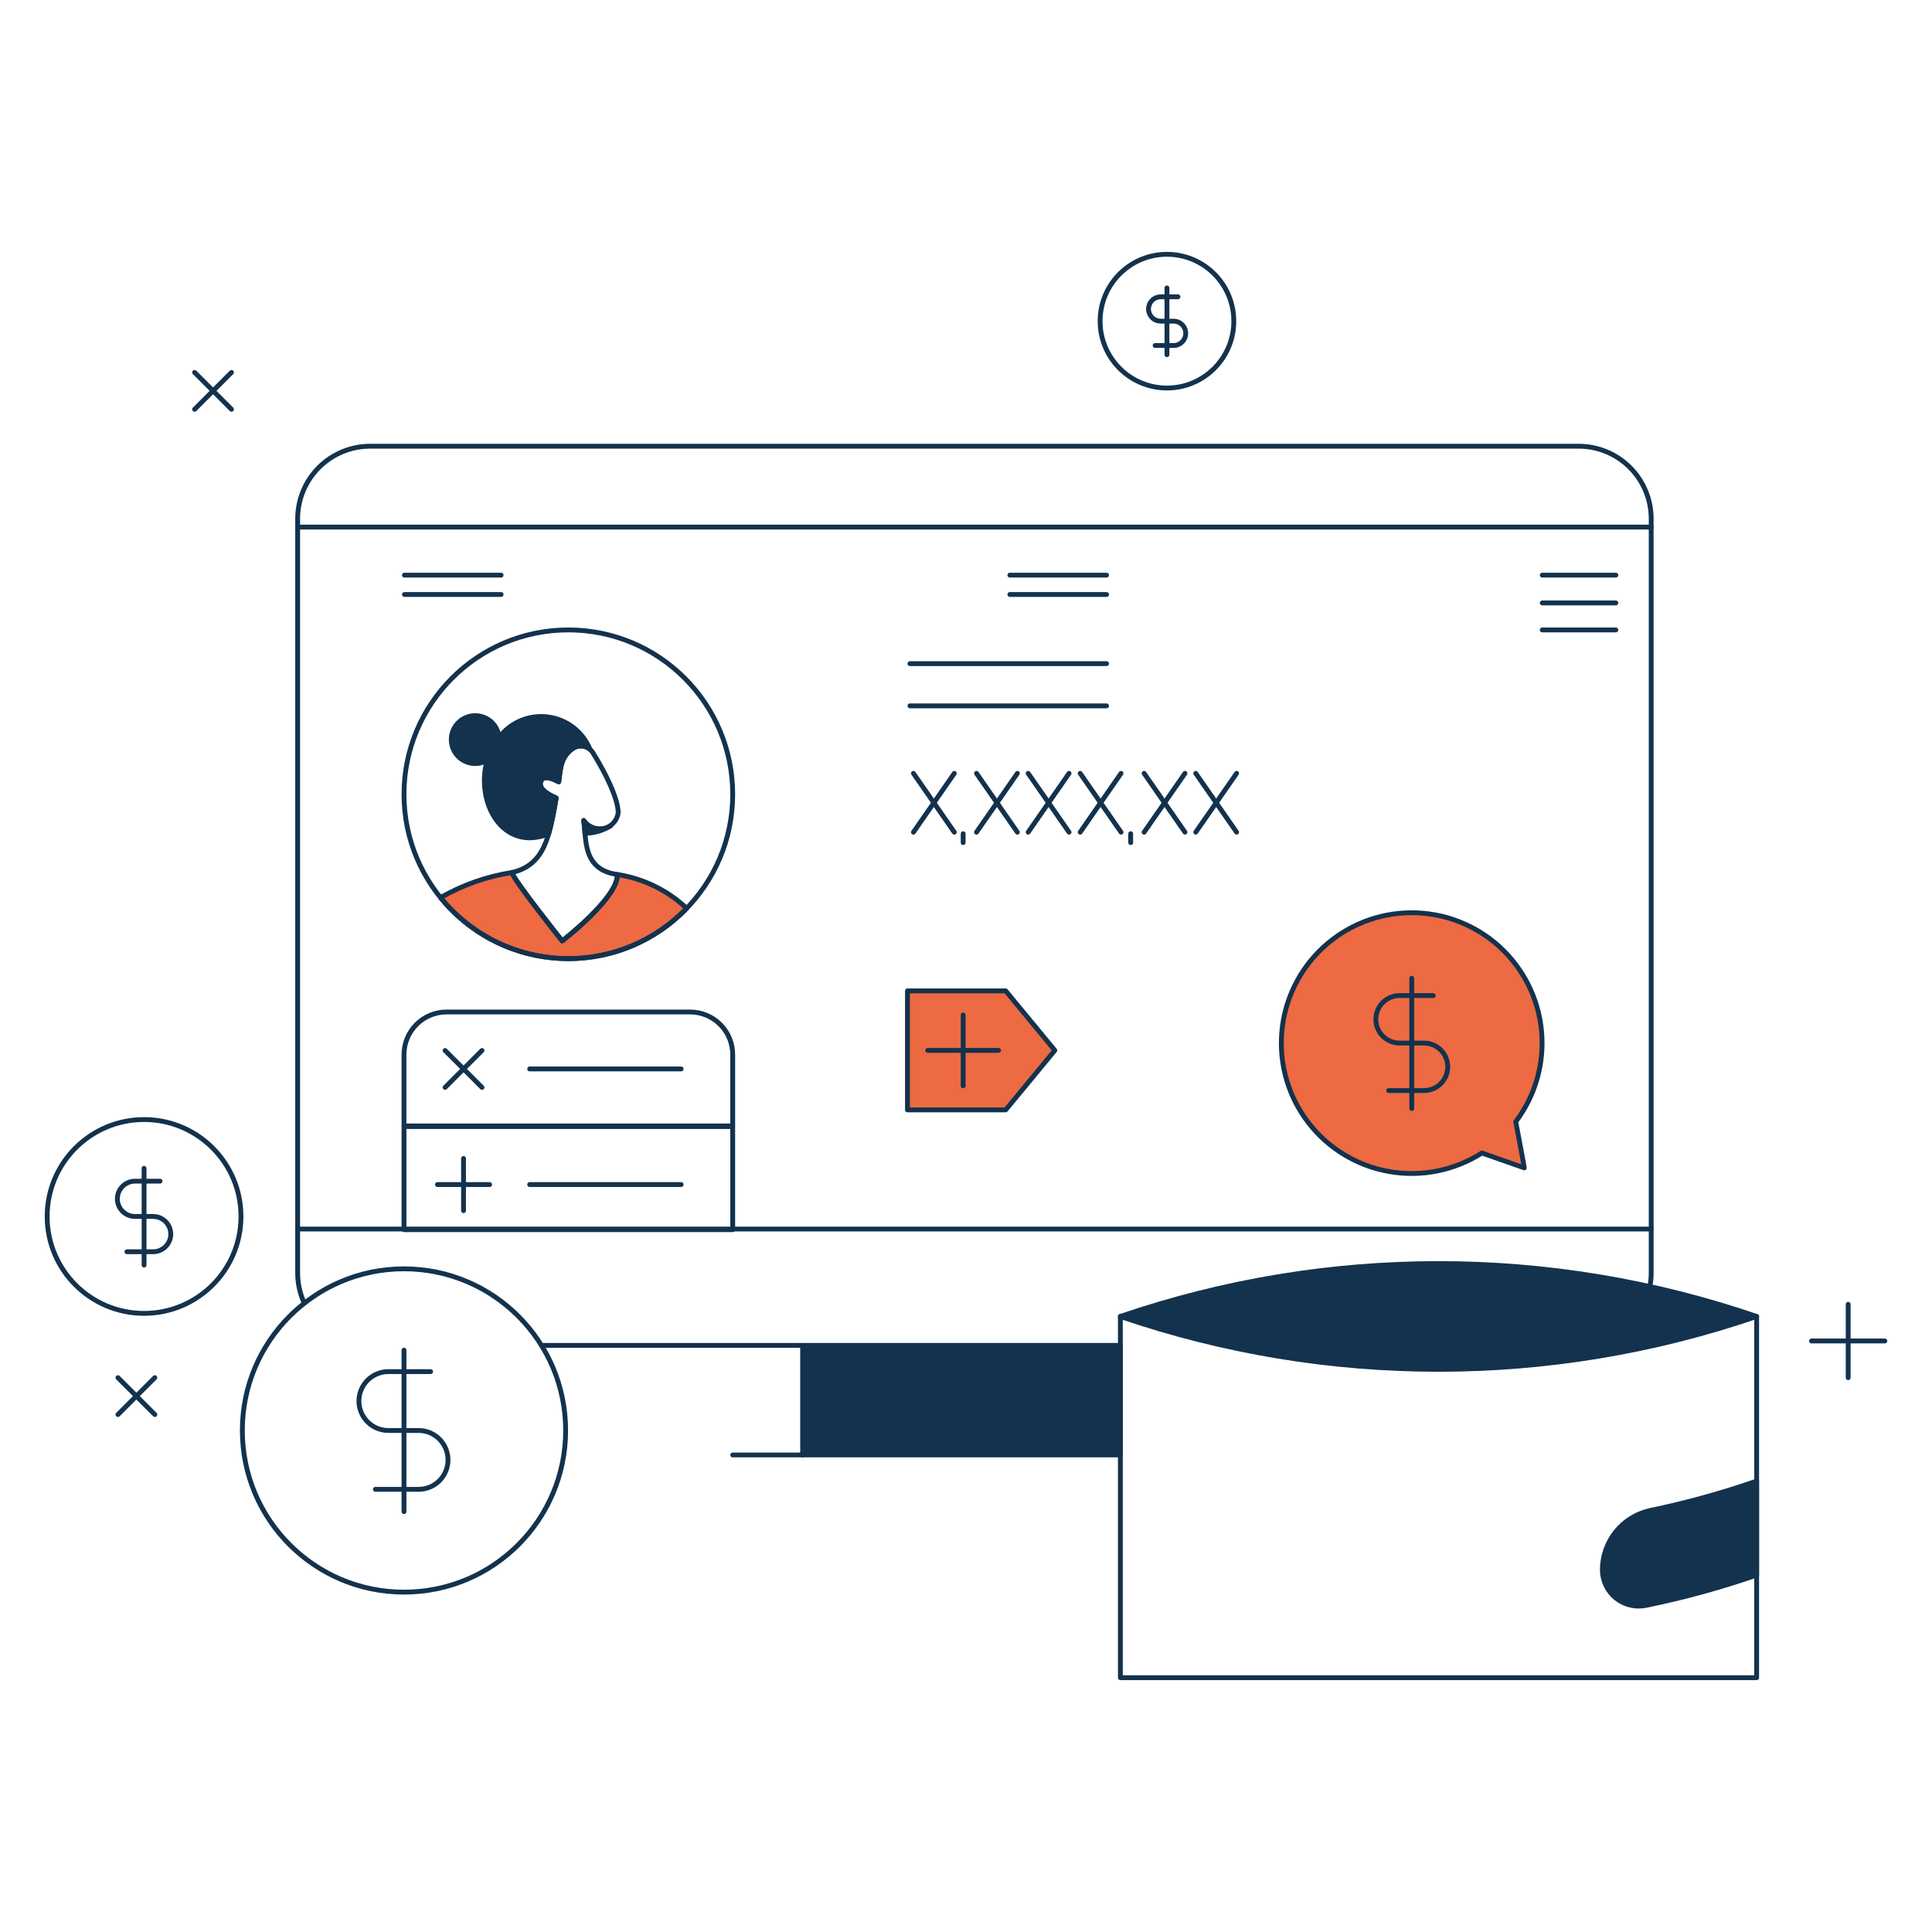 <?xml version="1.0" encoding="UTF-8"?> <svg xmlns="http://www.w3.org/2000/svg" fill="none" viewBox="0.125 0.125 199.75 199.75" stroke-width="0.5" height="400" width="400"><g id="online-banking-01--finance-online-banking-money"><g id="color2"><path id="vector" fill="#ed6a43" d="M63.956 90.539C64.039 92.95 58.25 97.407 58.25 97.407C58.25 97.407 53.155 91.02 53.056 90.334C50.458 90.74 47.956 91.62 45.674 92.928C47.188 94.802 49.083 96.332 51.233 97.418C53.384 98.503 55.741 99.119 58.148 99.223C60.555 99.328 62.956 98.919 65.193 98.025C67.43 97.13 69.45 95.77 71.121 94.034C69.14 92.173 66.642 90.955 63.956 90.539V90.539Z"></path><path id="vector_2" fill="#ed6a43" d="M104.105 102.573H93.948V114.876H104.105L109.184 108.724L104.105 102.573Z"></path><path id="vector_3" fill="#ed6a43" d="M156.838 116.1C158.868 113.412 159.819 110.062 159.503 106.709C159.187 103.355 157.627 100.242 155.131 97.981C152.634 95.72 149.381 94.475 146.013 94.493C142.645 94.51 139.405 95.787 136.931 98.074C134.458 100.36 132.93 103.489 132.648 106.846C132.366 110.202 133.351 113.543 135.409 116.209C137.467 118.876 140.448 120.676 143.766 121.254C147.085 121.833 150.499 121.148 153.338 119.335L157.722 120.871C157.59 120 157.065 117.37 156.838 116.1Z"></path></g><g id="color1"><path id="vector_4" fill="#13324d" d="M56.853 86.337C57.178 85.115 57.437 83.877 57.627 82.627C57.09 82.391 56.267 81.992 56.052 81.448C55.99 81.308 55.976 81.151 56.012 81.002C56.048 80.854 56.133 80.721 56.252 80.625C56.658 80.354 57.459 80.725 57.893 80.96C58.093 79.537 58.065 78.437 59.324 77.526C59.589 77.335 59.91 77.239 60.237 77.253C60.563 77.266 60.875 77.388 61.124 77.6C60.761 76.707 60.168 75.927 59.405 75.339C58.642 74.75 57.737 74.374 56.781 74.25C55.826 74.125 54.854 74.256 53.966 74.629C53.078 75.002 52.304 75.604 51.724 76.373C51.676 75.84 51.458 75.337 51.1 74.938C50.742 74.54 50.265 74.269 49.74 74.164C49.215 74.06 48.671 74.128 48.188 74.36C47.706 74.591 47.311 74.972 47.063 75.447C46.815 75.921 46.728 76.463 46.814 76.991C46.9 77.519 47.155 78.006 47.541 78.377C47.926 78.748 48.422 78.984 48.953 79.05C49.484 79.116 50.022 79.008 50.487 78.742C49.252 83.187 52.165 88.237 56.853 86.337Z"></path><path id="vector_5" fill="#13324d" d="M60.47 84.954C60.534 85.345 60.563 85.803 60.603 86.286C61.539 86.266 62.453 86 63.254 85.516C62.804 85.79 62.268 85.885 61.752 85.781C61.236 85.676 60.778 85.381 60.47 84.954V84.954Z"></path><path id="vector_6" fill="#13324d" d="M115.96 139.29H83.109V150.552H115.96V139.29Z"></path><path id="vector_7" fill="#13324d" d="M181.745 136.233C160.423 128.941 137.282 128.941 115.96 136.233C137.282 143.524 160.423 143.524 181.745 136.233Z"></path><path id="vector_8" fill="#13324d" d="M170.747 156.293C169.345 156.597 168.089 157.371 167.188 158.488C166.287 159.604 165.795 160.995 165.794 162.43C165.795 162.99 165.921 163.543 166.163 164.048C166.406 164.553 166.758 164.998 167.194 165.35C167.63 165.701 168.139 165.951 168.684 166.08C169.229 166.21 169.796 166.216 170.344 166.098C174.209 165.309 178.017 164.265 181.744 162.973V153.255C178.147 154.503 174.474 155.518 170.747 156.293V156.293Z"></path></g><g id="line"><path id="vector_9" stroke="#13324d" stroke-linecap="round" stroke-linejoin="round" d="M191.208 134.976V142.561"></path><path id="vector_10" stroke="#13324d" stroke-linecap="round" stroke-linejoin="round" d="M187.415 138.768H195"></path><path id="vector_11" stroke="#13324d" stroke-linecap="round" stroke-linejoin="round" d="M12.318 142.561L16.134 146.377"></path><path id="vector_12" stroke="#13324d" stroke-linecap="round" stroke-linejoin="round" d="M12.318 146.377L16.134 142.561"></path><path id="vector_13" stroke="#13324d" stroke-linecap="round" stroke-linejoin="round" d="M20.244 38.628L24.06 42.444"></path><path id="vector_14" stroke="#13324d" stroke-linecap="round" stroke-linejoin="round" d="M20.244 42.444L24.06 38.628"></path><path id="vector_15" stroke="#13324d" stroke-linecap="round" stroke-linejoin="round" d="M170.7 133.184C170.795 132.704 170.842 132.216 170.842 131.727V53.758C170.842 51.769 170.052 49.861 168.645 48.455C167.239 47.048 165.331 46.258 163.342 46.258H38.4C36.411 46.258 34.503 47.048 33.097 48.455C31.69 49.861 30.9 51.769 30.9 53.758V131.727C30.898 132.811 31.133 133.882 31.587 134.866"></path><path id="vector_16" stroke="#13324d" stroke-linecap="round" stroke-linejoin="round" d="M56.106 139.224H115.96"></path><path id="vector_17" stroke="#13324d" stroke-linecap="round" stroke-linejoin="round" d="M30.899 127.195H170.843"></path><path id="vector_18" stroke="#13324d" stroke-linecap="round" stroke-linejoin="round" d="M170.843 54.624H30.899"></path><path id="vector_19" stroke="#13324d" stroke-linecap="round" stroke-linejoin="round" d="M75.881 150.553H83.109"></path><path id="vector_20" stroke="#13324d" stroke-linecap="round" stroke-linejoin="round" d="M104.536 61.588H114.532"></path><path id="vector_21" stroke="#13324d" stroke-linecap="round" stroke-linejoin="round" d="M104.536 59.589H114.532"></path><path id="vector_22" stroke="#13324d" stroke-linecap="round" stroke-linejoin="round" d="M41.938 61.588H51.934"></path><path id="vector_23" stroke="#13324d" stroke-linecap="round" stroke-linejoin="round" d="M41.938 59.589H51.934"></path><path id="vector_24" stroke="#13324d" stroke-linecap="round" stroke-linejoin="round" d="M94.203 73.104H114.532"></path><path id="vector_25" stroke="#13324d" stroke-linecap="round" stroke-linejoin="round" d="M94.203 68.738H114.532"></path><path id="vector_26" stroke="#13324d" stroke-linecap="round" stroke-linejoin="round" d="M159.579 62.463H167.187"></path><path id="vector_27" stroke="#13324d" stroke-linecap="round" stroke-linejoin="round" d="M159.579 65.253H167.187"></path><path id="vector_28" stroke="#13324d" stroke-linecap="round" stroke-linejoin="round" d="M159.579 59.589H167.187"></path><path id="vector_29" stroke="#13324d" stroke-linecap="round" stroke-linejoin="round" d="M58.887 99.239C68.272 99.239 75.88 91.631 75.88 82.246C75.88 72.861 68.272 65.253 58.887 65.253C49.502 65.253 41.894 72.861 41.894 82.246C41.894 91.631 49.502 99.239 58.887 99.239Z"></path><path id="vector_30" stroke="#13324d" stroke-linecap="round" stroke-linejoin="round" d="M63.956 90.539C64.039 92.95 58.25 97.407 58.25 97.407C58.25 97.407 53.155 91.02 53.056 90.334C50.458 90.74 47.956 91.62 45.674 92.928C47.188 94.802 49.083 96.332 51.233 97.418C53.384 98.503 55.741 99.119 58.148 99.223C60.555 99.328 62.956 98.919 65.193 98.025C67.43 97.13 69.45 95.77 71.121 94.034C69.14 92.173 66.642 90.955 63.956 90.539V90.539Z"></path><path id="vector_31" stroke="#13324d" stroke-linecap="round" stroke-linejoin="round" d="M56.853 86.337C57.178 85.115 57.437 83.877 57.627 82.627C57.09 82.391 56.267 81.992 56.052 81.448C55.99 81.308 55.976 81.151 56.012 81.002C56.048 80.853 56.133 80.721 56.252 80.625C56.658 80.354 57.459 80.725 57.893 80.96C58.093 79.537 58.065 78.437 59.324 77.526C59.589 77.335 59.91 77.239 60.237 77.252C60.563 77.266 60.875 77.388 61.124 77.6C60.761 76.707 60.168 75.927 59.405 75.339C58.642 74.75 57.737 74.374 56.781 74.25C55.826 74.125 54.854 74.256 53.966 74.629C53.078 75.002 52.304 75.604 51.724 76.373C51.676 75.84 51.458 75.337 51.1 74.938C50.742 74.54 50.265 74.269 49.74 74.164C49.215 74.06 48.671 74.128 48.188 74.36C47.706 74.591 47.311 74.972 47.063 75.447C46.815 75.921 46.728 76.463 46.814 76.991C46.9 77.519 47.155 78.005 47.541 78.377C47.926 78.748 48.422 78.984 48.953 79.05C49.484 79.116 50.022 79.008 50.487 78.742C49.252 83.187 52.165 88.237 56.853 86.337Z"></path><path id="vector_32" stroke="#13324d" stroke-linecap="round" stroke-linejoin="round" d="M60.47 84.954C60.534 85.345 60.563 85.803 60.603 86.286C61.539 86.265 62.453 86 63.254 85.516C62.804 85.79 62.268 85.885 61.752 85.781C61.236 85.676 60.778 85.381 60.47 84.954V84.954Z"></path><path id="vector_33" stroke="#13324d" stroke-linecap="round" stroke-linejoin="round" d="M61.425 77.951C61.32 77.78 61.181 77.632 61.016 77.517C60.851 77.401 60.664 77.321 60.468 77.281C60.27 77.242 60.067 77.243 59.871 77.285C59.674 77.327 59.489 77.409 59.325 77.526C58.066 78.437 58.092 79.58 57.894 80.96C57.46 80.729 56.659 80.36 56.253 80.625C56.133 80.721 56.049 80.853 56.013 81.002C55.977 81.151 55.991 81.308 56.053 81.448C56.269 81.992 57.093 82.391 57.628 82.627C56.928 86.61 56.445 89.557 53.057 90.334C53.157 91.019 58.251 97.407 58.251 97.407C58.251 97.407 64.04 92.95 63.957 90.539C60.281 90.048 60.772 86.783 60.471 84.954C60.683 85.28 60.987 85.536 61.345 85.688C61.703 85.84 62.098 85.882 62.479 85.808C62.861 85.734 63.212 85.547 63.487 85.273C63.763 84.998 63.949 84.647 64.024 84.266C64.121 83.514 63.574 81.436 61.425 77.951Z"></path><path id="vector_34" stroke="#13324d" stroke-linecap="round" stroke-linejoin="round" d="M115.96 139.29H83.109V150.552H115.96V139.29Z"></path><path id="vector_35" stroke="#13324d" stroke-linecap="round" stroke-linejoin="round" d="M104.105 102.573H93.948V114.876H104.105L109.184 108.724L104.105 102.573Z"></path><path id="vector_36" stroke="#13324d" stroke-linecap="round" stroke-linejoin="round" d="M99.705 105.059V112.39"></path><path id="vector_37" stroke="#13324d" stroke-linecap="round" stroke-linejoin="round" d="M96.039 108.724H103.37"></path><path id="vector_38" stroke="#13324d" stroke-linecap="round" stroke-linejoin="round" d="M75.881 116.533V109.161C75.881 107.992 75.417 106.871 74.59 106.045C73.764 105.218 72.643 104.754 71.474 104.754H46.3C45.131 104.754 44.01 105.218 43.184 106.045C42.357 106.871 41.893 107.992 41.893 109.161V116.533H75.881Z"></path><path id="vector_39" stroke="#13324d" stroke-linecap="round" stroke-linejoin="round" d="M75.88 116.599H41.894V127.261H75.88V116.599Z"></path><path id="vector_40" stroke="#13324d" stroke-linecap="round" stroke-linejoin="round" d="M46.143 108.735L49.96 112.552"></path><path id="vector_41" stroke="#13324d" stroke-linecap="round" stroke-linejoin="round" d="M46.143 112.552L49.96 108.735"></path><path id="vector_42" stroke="#13324d" stroke-linecap="round" stroke-linejoin="round" d="M54.889 110.643H70.549"></path><path id="vector_43" stroke="#13324d" stroke-linecap="round" stroke-linejoin="round" d="M54.889 122.598H70.549"></path><path id="vector_44" stroke="#13324d" stroke-linecap="round" stroke-linejoin="round" d="M156.838 116.1C158.868 113.412 159.819 110.062 159.503 106.709C159.187 103.355 157.627 100.242 155.131 97.981C152.634 95.72 149.381 94.475 146.013 94.493C142.645 94.51 139.405 95.787 136.931 98.073C134.458 100.36 132.93 103.489 132.648 106.846C132.366 110.202 133.351 113.543 135.409 116.209C137.467 118.876 140.448 120.676 143.766 121.254C147.085 121.833 150.499 121.148 153.338 119.335L157.722 120.871C157.59 120 157.065 117.37 156.838 116.1Z"></path><path id="vector_45" stroke="#13324d" stroke-linecap="round" stroke-linejoin="round" d="M143.7 112.88H147.351C148.002 112.88 148.627 112.621 149.088 112.161C149.548 111.7 149.807 111.075 149.807 110.424C149.807 109.773 149.548 109.148 149.088 108.687C148.627 108.227 148.002 107.968 147.351 107.968H144.829C144.178 107.968 143.553 107.709 143.092 107.249C142.632 106.788 142.373 106.163 142.373 105.512C142.373 104.861 142.632 104.236 143.092 103.775C143.553 103.315 144.178 103.056 144.829 103.056H148.314"></path><path id="vector_46" stroke="#13324d" stroke-linecap="round" stroke-linejoin="round" d="M146.087 114.738V101.264"></path><path id="vector_47" stroke="#13324d" stroke-linecap="round" stroke-linejoin="round" d="M45.353 122.598H50.75"></path><path id="vector_48" stroke="#13324d" stroke-linecap="round" stroke-linejoin="round" d="M48.051 125.296V119.899"></path><path id="vector_49" stroke="#13324d" stroke-linecap="round" stroke-linejoin="round" d="M101.086 80.082L105.312 86.166"></path><path id="vector_50" stroke="#13324d" stroke-linecap="round" stroke-linejoin="round" d="M101.086 86.166L105.312 80.082"></path><path id="vector_51" stroke="#13324d" stroke-linecap="round" stroke-linejoin="round" d="M94.566 80.082L98.791 86.166"></path><path id="vector_52" stroke="#13324d" stroke-linecap="round" stroke-linejoin="round" d="M94.566 86.166L98.791 80.082"></path><path id="vector_53" stroke="#13324d" stroke-linecap="round" stroke-linejoin="round" d="M106.429 80.082L110.654 86.166"></path><path id="vector_54" stroke="#13324d" stroke-linecap="round" stroke-linejoin="round" d="M106.429 86.166L110.654 80.082"></path><path id="vector_55" stroke="#13324d" stroke-linecap="round" stroke-linejoin="round" d="M111.804 80.082L116.03 86.166"></path><path id="vector_56" stroke="#13324d" stroke-linecap="round" stroke-linejoin="round" d="M111.804 86.166L116.03 80.082"></path><path id="vector_57" stroke="#13324d" stroke-linecap="round" stroke-linejoin="round" d="M118.414 80.082L122.64 86.166"></path><path id="vector_58" stroke="#13324d" stroke-linecap="round" stroke-linejoin="round" d="M118.414 86.166L122.64 80.082"></path><path id="vector_59" stroke="#13324d" stroke-linecap="round" stroke-linejoin="round" d="M123.752 80.082L127.978 86.166"></path><path id="vector_60" stroke="#13324d" stroke-linecap="round" stroke-linejoin="round" d="M123.752 86.166L127.978 80.082"></path><path id="vector_61" stroke="#13324d" stroke-linecap="round" stroke-linejoin="round" d="M117.027 86.321V87.245"></path><path id="vector_62" stroke="#13324d" stroke-linecap="round" stroke-linejoin="round" d="M99.706 86.321V87.245"></path><path id="vector_63" stroke="#13324d" stroke-linecap="round" stroke-linejoin="round" d="M181.745 136.233V173.581H115.96V136.233"></path><path id="vector_64" stroke="#13324d" stroke-linecap="round" stroke-linejoin="round" d="M181.745 136.233C160.423 128.941 137.282 128.941 115.96 136.233C137.282 143.524 160.423 143.524 181.745 136.233Z"></path><path id="vector_65" stroke="#13324d" stroke-linecap="round" stroke-linejoin="round" d="M170.747 156.293C169.345 156.597 168.089 157.371 167.188 158.488C166.287 159.604 165.795 160.995 165.794 162.43C165.795 162.99 165.921 163.543 166.163 164.048C166.406 164.553 166.758 164.998 167.194 165.35C167.63 165.701 168.139 165.951 168.684 166.08C169.229 166.21 169.796 166.216 170.344 166.098C174.209 165.309 178.017 164.265 181.744 162.973V153.255C178.147 154.503 174.474 155.518 170.747 156.293V156.293Z"></path><path id="vector_66" stroke="#13324d" stroke-linecap="round" stroke-linejoin="round" d="M119.553 35.847H121.423C121.591 35.852 121.759 35.823 121.916 35.762C122.072 35.7 122.215 35.608 122.336 35.491C122.457 35.374 122.553 35.233 122.618 35.078C122.684 34.923 122.717 34.757 122.717 34.589C122.717 34.42 122.684 34.254 122.618 34.099C122.553 33.943 122.457 33.803 122.336 33.686C122.215 33.568 122.072 33.477 121.916 33.415C121.759 33.354 121.591 33.325 121.423 33.33H120.131C119.966 33.33 119.802 33.297 119.65 33.234C119.497 33.171 119.358 33.078 119.241 32.962C119.125 32.845 119.032 32.706 118.969 32.553C118.906 32.401 118.873 32.237 118.873 32.072C118.873 31.907 118.906 31.743 118.969 31.59C119.032 31.438 119.125 31.299 119.241 31.182C119.358 31.066 119.497 30.973 119.65 30.91C119.802 30.846 119.966 30.814 120.131 30.814H121.917"></path><path id="vector_67" stroke="#13324d" stroke-linecap="round" stroke-linejoin="round" d="M120.777 36.799V29.896"></path><path id="vector_68" stroke="#13324d" stroke-linecap="round" stroke-linejoin="round" d="M13.245 129.543H15.956C16.44 129.543 16.904 129.351 17.246 129.009C17.588 128.667 17.78 128.203 17.78 127.719C17.78 127.235 17.588 126.771 17.246 126.429C16.904 126.087 16.44 125.895 15.956 125.895H14.083C13.599 125.895 13.135 125.703 12.793 125.361C12.451 125.019 12.259 124.555 12.259 124.071C12.259 123.587 12.451 123.123 12.793 122.781C13.135 122.439 13.599 122.247 14.083 122.247H16.671"></path><path id="vector_69" stroke="#13324d" stroke-linecap="round" stroke-linejoin="round" d="M15.02 130.923V120.916"></path><path id="vector_70" stroke="#13324d" stroke-linecap="round" stroke-linejoin="round" d="M120.777 40.242C124.594 40.242 127.689 37.147 127.689 33.33C127.689 29.513 124.594 26.418 120.777 26.418C116.96 26.418 113.865 29.513 113.865 33.33C113.865 37.147 116.96 40.242 120.777 40.242Z"></path><path id="vector_71" stroke="#13324d" stroke-linecap="round" stroke-linejoin="round" d="M15.02 135.915C20.554 135.915 25.04 131.429 25.04 125.895C25.04 120.361 20.554 115.875 15.02 115.875C9.486 115.875 5 120.361 5 125.895C5 131.429 9.486 135.915 15.02 135.915Z"></path><path id="vector_72" stroke="#13324d" stroke-linecap="round" stroke-linejoin="round" d="M41.894 164.736C51.124 164.736 58.607 157.253 58.607 148.023C58.607 138.793 51.124 131.31 41.894 131.31C32.664 131.31 25.181 138.793 25.181 148.023C25.181 157.253 32.664 164.736 41.894 164.736Z"></path><path id="vector_73" stroke="#13324d" stroke-linecap="round" stroke-linejoin="round" d="M38.934 154.108H43.457C44.254 154.094 45.014 153.767 45.573 153.198C46.132 152.629 46.445 151.863 46.445 151.066C46.445 150.268 46.132 149.502 45.573 148.933C45.014 148.364 44.254 148.037 43.457 148.023H40.332C39.928 148.03 39.526 147.957 39.151 147.807C38.775 147.658 38.433 147.435 38.145 147.152C37.856 146.868 37.627 146.531 37.471 146.158C37.314 145.785 37.234 145.385 37.234 144.98C37.234 144.576 37.314 144.176 37.471 143.803C37.627 143.43 37.856 143.093 38.145 142.809C38.433 142.526 38.775 142.303 39.151 142.154C39.526 142.004 39.928 141.931 40.332 141.938H44.649"></path><path id="vector_74" stroke="#13324d" stroke-linecap="round" stroke-linejoin="round" d="M41.894 156.411V139.718"></path></g></g></svg> 